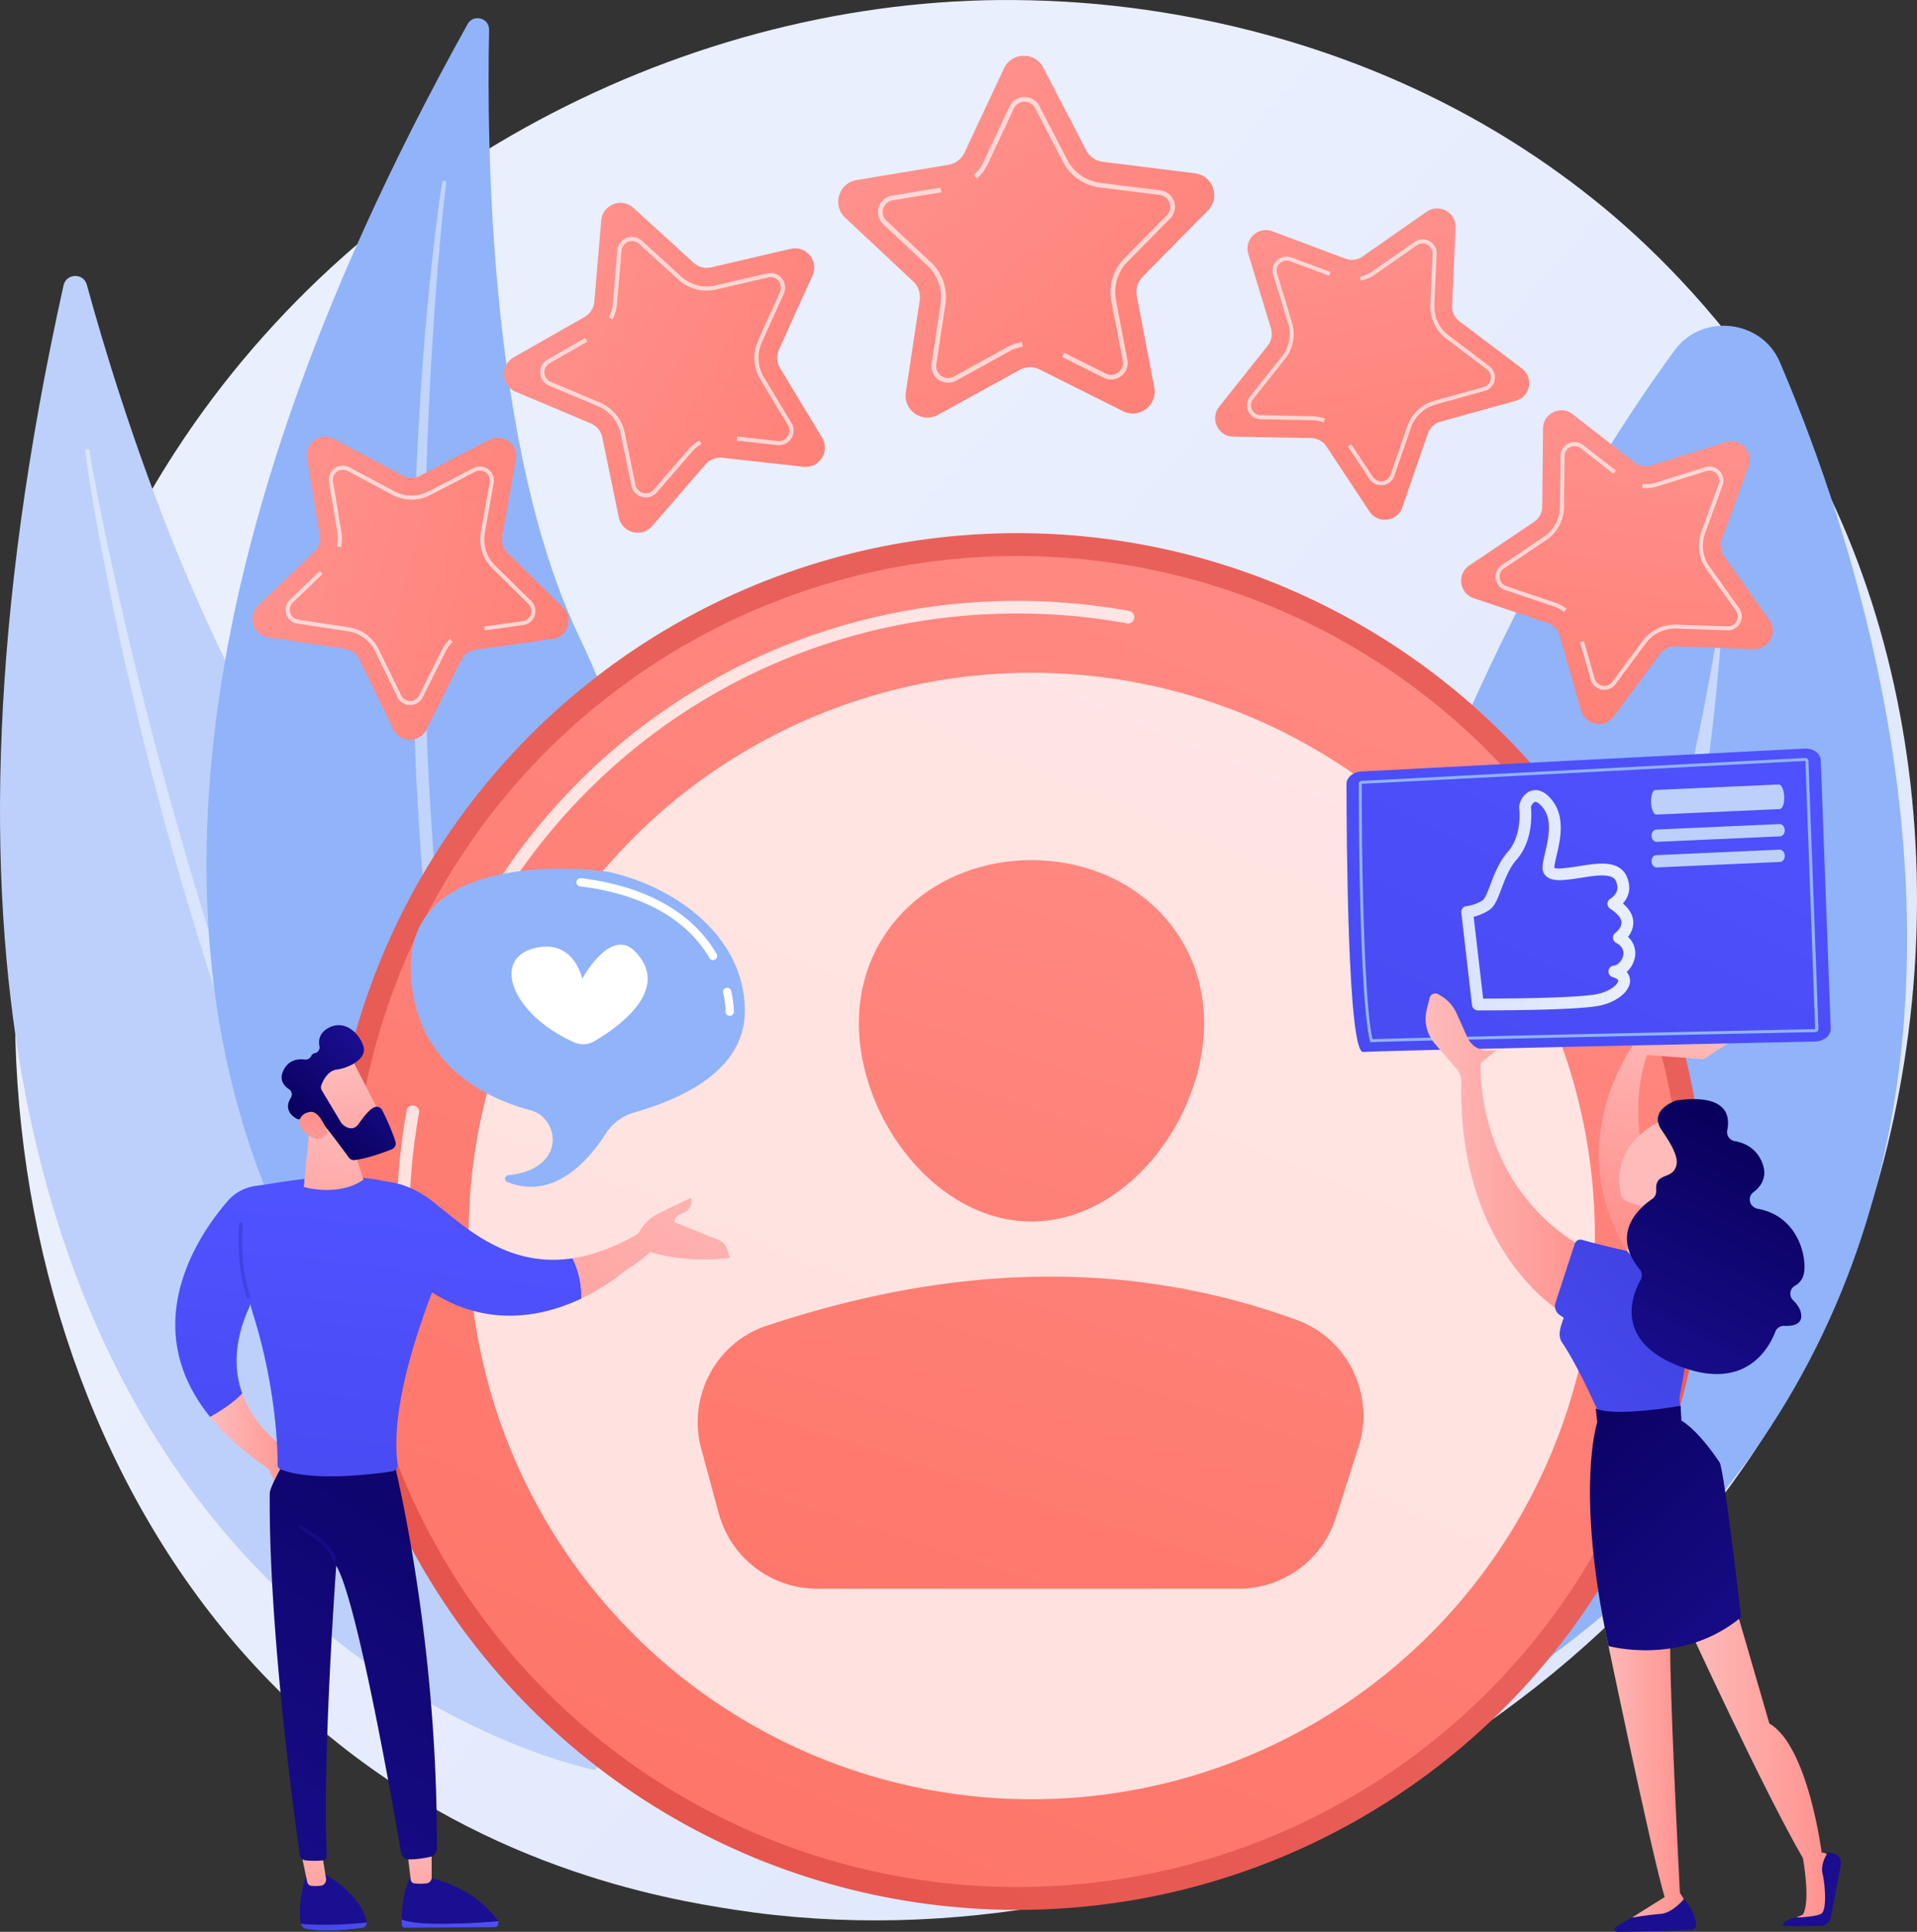 <svg xmlns="http://www.w3.org/2000/svg" xmlns:xlink="http://www.w3.org/1999/xlink" viewBox="0 0 2751.74 2772.4"><rect x="0" y="0" width="2751.74" height="2772.4" fill="#333333" stroke="none"/><defs><style>.cls-1{fill:url(#linear-gradient);}.cls-2{fill:#bdd0fb;}.cls-14,.cls-3,.cls-35,.cls-5,.cls-7{fill:#fff;}.cls-3{opacity:0.43;}.cls-4{fill:#91b3fa;}.cls-5{opacity:0.5;}.cls-6{fill:url(#linear-gradient-2);}.cls-7{opacity:0.66;}.cls-8{fill:url(#linear-gradient-3);}.cls-9{fill:url(#linear-gradient-4);}.cls-10{fill:url(#linear-gradient-5);}.cls-11{fill:url(#linear-gradient-6);}.cls-12{fill:url(#linear-gradient-7);}.cls-13{fill:url(#linear-gradient-8);}.cls-14{opacity:0.78;}.cls-15{fill:url(#linear-gradient-9);}.cls-16{fill:url(#linear-gradient-10);}.cls-17{fill:url(#linear-gradient-11);}.cls-18{fill:url(#linear-gradient-12);}.cls-19{fill:url(#linear-gradient-13);}.cls-20{fill:url(#linear-gradient-14);}.cls-21{fill:url(#linear-gradient-15);}.cls-22{fill:url(#linear-gradient-16);}.cls-23{fill:url(#linear-gradient-17);}.cls-24{fill:url(#linear-gradient-18);}.cls-25{fill:url(#linear-gradient-19);}.cls-26{fill:url(#linear-gradient-20);}.cls-27{fill:url(#linear-gradient-21);}.cls-28{fill:url(#linear-gradient-22);}.cls-29{fill:url(#linear-gradient-23);}.cls-30{fill:url(#linear-gradient-24);}.cls-31{fill:url(#linear-gradient-25);}.cls-32{fill:url(#linear-gradient-26);}.cls-33{fill:url(#linear-gradient-27);}.cls-34{fill:url(#linear-gradient-28);}.cls-36{fill:url(#linear-gradient-29);}.cls-37{fill:url(#linear-gradient-30);}.cls-38{fill:url(#linear-gradient-31);}.cls-39{fill:url(#linear-gradient-32);}.cls-40{fill:url(#linear-gradient-33);}.cls-41{fill:url(#linear-gradient-34);}.cls-42{fill:url(#linear-gradient-35);}.cls-43{fill:url(#linear-gradient-36);}.cls-44{fill:url(#linear-gradient-37);}.cls-45{fill:url(#linear-gradient-38);}.cls-46{fill:url(#linear-gradient-39);}.cls-47{fill:url(#linear-gradient-40);}.cls-48{fill:url(#linear-gradient-41);}</style><linearGradient id="linear-gradient" x1="3464.76" y1="3235" x2="1415.14" y2="1441.58" gradientUnits="userSpaceOnUse"><stop offset="0" stop-color="#dae3fe"/><stop offset="1" stop-color="#e9effd"/></linearGradient><linearGradient id="linear-gradient-2" x1="3383.13" y1="1445.2" x2="2843.69" y2="2440.15" gradientTransform="translate(-813.63 3210.77) rotate(-68.77)" gradientUnits="userSpaceOnUse"><stop offset="0" stop-color="#ff928e"/><stop offset="1" stop-color="#fe7062"/></linearGradient><linearGradient id="linear-gradient-3" x1="2554.78" y1="1259.01" x2="2080.96" y2="2132.94" gradientTransform="translate(-81.3 3373.59) rotate(-89.02)" xlink:href="#linear-gradient-2"/><linearGradient id="linear-gradient-4" x1="1445.92" y1="1747.98" x2="992.37" y2="2584.53" gradientTransform="matrix(-0.23, -0.97, 0.97, -0.23, -541.62, 3013.37)" xlink:href="#linear-gradient-2"/><linearGradient id="linear-gradient-5" x1="3672.96" y1="699.77" x2="3219.43" y2="1536.28" gradientTransform="translate(-907.62 2465.92) rotate(-38.84)" xlink:href="#linear-gradient-2"/><linearGradient id="linear-gradient-6" x1="3332.99" y1="-433.62" x2="2879.45" y2="402.9" gradientTransform="translate(-107.69 2615.49) rotate(-21.33)" xlink:href="#linear-gradient-2"/><linearGradient id="linear-gradient-7" x1="108.3" y1="3322.17" x2="1433.41" y2="1784.09" gradientUnits="userSpaceOnUse"><stop offset="0" stop-color="#e1473d"/><stop offset="1" stop-color="#e9605a"/></linearGradient><linearGradient id="linear-gradient-8" x1="2177.72" y1="19.89" x2="877.79" y2="3159.73" gradientTransform="matrix(1, 0, 0, 1, 0, 0)" xlink:href="#linear-gradient-2"/><linearGradient id="linear-gradient-9" x1="2242.18" y1="1030.93" x2="1547.21" y2="3200.82" gradientTransform="matrix(1, 0, 0, 1, 0, 0)" xlink:href="#linear-gradient-2"/><linearGradient id="linear-gradient-10" x1="2405.18" y1="1083.14" x2="1710.22" y2="3253.02" gradientTransform="matrix(1, 0, 0, 1, 0, 0)" xlink:href="#linear-gradient-2"/><linearGradient id="linear-gradient-11" x1="-4804.65" y1="2507.38" x2="-4676.55" y2="2507.38" gradientTransform="translate(5585.36)" gradientUnits="userSpaceOnUse"><stop offset="0" stop-color="#febbba"/><stop offset="1" stop-color="#ff928e"/></linearGradient><linearGradient id="linear-gradient-12" x1="-3266.93" y1="-1841.24" x2="-3396.93" y2="-1361.24" gradientTransform="translate(5585.36)" gradientUnits="userSpaceOnUse"><stop offset="0" stop-color="#09005d"/><stop offset="1" stop-color="#1a0f91"/></linearGradient><linearGradient id="linear-gradient-13" x1="-4435.36" y1="3053.14" x2="-4784.83" y2="3327.55" gradientTransform="translate(5585.36)" gradientUnits="userSpaceOnUse"><stop offset="0" stop-color="#4f52ff"/><stop offset="1" stop-color="#4042e2"/></linearGradient><linearGradient id="linear-gradient-14" x1="-4649.13" y1="3057.11" x2="-4667.48" y2="3217.24" xlink:href="#linear-gradient-11"/><linearGradient id="linear-gradient-15" x1="-4373.28" y1="3132.21" x2="-4722.75" y2="3406.61" xlink:href="#linear-gradient-13"/><linearGradient id="linear-gradient-16" x1="-3110.23" y1="-1798.8" x2="-3240.23" y2="-1318.8" xlink:href="#linear-gradient-12"/><linearGradient id="linear-gradient-17" x1="-4499.66" y1="3074.23" x2="-4518.01" y2="3234.37" xlink:href="#linear-gradient-11"/><linearGradient id="linear-gradient-18" x1="-4281.64" y1="2341.95" x2="-4868.52" y2="3252.61" xlink:href="#linear-gradient-12"/><linearGradient id="linear-gradient-19" x1="-5409.49" y1="2162.95" x2="-5503.73" y2="3085.73" gradientTransform="translate(6353.13)" xlink:href="#linear-gradient-13"/><linearGradient id="linear-gradient-20" x1="-4608.59" y1="2033.38" x2="-4678.65" y2="2336.14" xlink:href="#linear-gradient-11"/><linearGradient id="linear-gradient-21" x1="-4570.73" y1="-3898.4" x2="-4695.02" y2="-3733.97" gradientTransform="translate(6936.36 1318.79) rotate(-46.73)" xlink:href="#linear-gradient-11"/><linearGradient id="linear-gradient-22" x1="-4665.65" y1="-3858.91" x2="-4517.18" y2="-3858.91" gradientTransform="translate(6936.36 1318.79) rotate(-46.73)" xlink:href="#linear-gradient-12"/><linearGradient id="linear-gradient-23" x1="-4752.77" y1="-3768.18" x2="-4653.08" y2="-3870.47" gradientTransform="translate(6936.36 1318.79) rotate(-46.73)" xlink:href="#linear-gradient-11"/><linearGradient id="linear-gradient-24" x1="1024.06" y1="1916.21" x2="852.39" y2="2212.87" gradientTransform="matrix(1, 0, 0, 1, 0, 0)" xlink:href="#linear-gradient-13"/><linearGradient id="linear-gradient-25" x1="-4610.78" y1="2586.47" x2="-4659.99" y2="2674.05" xlink:href="#linear-gradient-12"/><linearGradient id="linear-gradient-26" x1="-5194.76" y1="2183.44" x2="-5295.64" y2="3171.21" gradientTransform="translate(6353.13)" xlink:href="#linear-gradient-13"/><linearGradient id="linear-gradient-27" x1="-4826.12" y1="2025.98" x2="-5254.85" y2="2574.51" gradientTransform="translate(6353.13)" xlink:href="#linear-gradient-11"/><linearGradient id="linear-gradient-28" x1="-4768.74" y1="2070.83" x2="-5197.47" y2="2619.36" gradientTransform="translate(6353.13)" xlink:href="#linear-gradient-11"/><linearGradient id="linear-gradient-29" x1="2922.09" y1="1912.52" x2="2825.81" y2="2207.62" gradientTransform="matrix(1, 0, 0, 1, 0, 0)" xlink:href="#linear-gradient-11"/><linearGradient id="linear-gradient-30" x1="2919.94" y1="1415.16" x2="2238.65" y2="2805.47" gradientTransform="matrix(1, 0, 0, 1, 0, 0)" xlink:href="#linear-gradient-13"/><linearGradient id="linear-gradient-31" x1="2576.69" y1="1733.66" x2="2826.44" y2="1733.66" xlink:href="#linear-gradient"/><linearGradient id="linear-gradient-32" x1="2901.71" y1="2961.17" x2="3104.56" y2="2961.17" gradientTransform="matrix(1, 0, 0, 1, 0, 0)" xlink:href="#linear-gradient-11"/><linearGradient id="linear-gradient-33" x1="3180.53" y1="2507.52" x2="3080.07" y2="3160.51" gradientTransform="matrix(1, 0, 0, 1, 0, 0)" xlink:href="#linear-gradient-12"/><linearGradient id="linear-gradient-34" x1="2967.97" y1="2474.82" x2="2867.51" y2="3127.81" gradientTransform="matrix(1, 0, 0, 1, 0, 0)" xlink:href="#linear-gradient-12"/><linearGradient id="linear-gradient-35" x1="2778.62" y1="2976.25" x2="2896.08" y2="2976.25" gradientTransform="matrix(1, 0, 0, 1, 0, 0)" xlink:href="#linear-gradient-11"/><linearGradient id="linear-gradient-36" x1="2525.57" y1="2094.93" x2="2755.53" y2="2094.93" gradientTransform="matrix(1, 0, 0, 1, 0, 0)" xlink:href="#linear-gradient-11"/><linearGradient id="linear-gradient-37" x1="2504.5" y1="2600.14" x2="2884.5" y2="2298.28" gradientTransform="matrix(1, 0, 0, 1, 0, 0)" xlink:href="#linear-gradient-13"/><linearGradient id="linear-gradient-38" x1="2674.9" y1="2445.58" x2="3051.62" y2="2870.43" gradientTransform="matrix(1, 0, 0, 1, 0, 0)" xlink:href="#linear-gradient-12"/><linearGradient id="linear-gradient-39" x1="2814.23" y1="2207.83" x2="2886.11" y2="2207.83" gradientTransform="matrix(1, 0, 0, 1, 0, 0)" xlink:href="#linear-gradient-11"/><linearGradient id="linear-gradient-40" x1="2928.47" y1="2114.93" x2="3451.7" y2="2150.51" gradientTransform="matrix(1, 0, 0, 1, 0, 0)" xlink:href="#linear-gradient-11"/><linearGradient id="linear-gradient-41" x1="3014.47" y1="2083.4" x2="2830.3" y2="2451.74" gradientTransform="matrix(1, 0, 0, 1, 0, 0)" xlink:href="#linear-gradient-12"/></defs><g id="Illustration"><path class="cls-1" d="M3116.43,2303.6c-264.89,623.71-970.51,973.13-1582.42,878.87-99.57-15.33-372.54-61-614.23-276.55C454.53,2491,355,1669.43,730.34,1090.45c273.16-421.4,762.82-660.28,1228.09-648.33,100.22,2.57,484.3,18.44,821.85,296.77,49.58,40.88,158.93,138,257.48,292.14C3269.17,1392.92,3289.07,1897.11,3116.43,2303.6Z" transform="translate(-479.13 -441.69)"/><path class="cls-2" d="M570.34,851.21c3.89-17.48,28.68-18.14,33.41-.87,45.72,167,179.32,601.1,387.64,832.33,339.2,376.49,562.68,985.79,341.92,1299.25C1333.31,2981.92,147.25,2756,570.34,851.21Z" transform="translate(-479.13 -441.69)"/><path class="cls-3" d="M601.74,1089.27c.39,5.45,1.14,9.92,1.74,14.76l2.08,14.23,4.47,28.38c3.1,18.89,6.5,37.73,9.89,56.58q10.4,56.47,22.06,112.72c15.62,75,33.26,149.5,52,223.76s39.39,148,61.68,221.35,45.75,146.26,71.54,218.44c51.29,144.42,110.47,286.2,179.44,423.22,35.2,68.14,72.19,135.39,113,200.35,41.27,64.64,85.32,127.56,133.75,187a3,3,0,0,0,4.75-3.71l0,0a2222.89,2222.89,0,0,1-127.83-189.79c-39.55-65.25-75.26-132.74-109.16-201.05s-65-138.07-94.52-208.43-56.07-142-82.23-213.67c-51.73-143.67-95.76-290-135.74-437.5q-29.74-110.65-55.2-222.44-12.87-55.85-24.57-112l-11.21-56.2-5.32-28.14-2.5-14.09c-.74-4.63-1.62-9.59-2.1-13.66l-.08-.68a3,3,0,0,0-6,.57Z" transform="translate(-479.13 -441.69)"/><path class="cls-4" d="M1150.35,476.26c8.33-15,31.24-8.81,30.87,8.32-3.63,165.6.46,600.15,128.43,869,208.35,437.8,247.08,1057.52-40.89,1284.76C1268.76,2638.37,242.72,2107.6,1150.35,476.26Z" transform="translate(-479.13 -441.69)"/><path class="cls-3" d="M1114.15,703.12c-1.14,5.12-1.67,9.41-2.44,14l-2,13.61L1106.08,758c-2.31,18.17-4.34,36.38-6.37,54.58q-5.89,54.63-10.55,109.39c-6.14,73-10.3,146.18-13.36,219.4s-4.28,146.52-3.84,219.82,2,146.61,6,219.84c7.63,146.44,23.24,292.61,49.12,437.09,13.7,72.09,29.29,143.85,49,214.56,20.24,70.54,43.47,140.26,71.7,208a2.94,2.94,0,0,0,5.47-2.15v0a2133,2133,0,0,1-65.4-208.92c-18.45-70.63-32.78-142.26-45.22-214.16s-21.92-144.33-29.8-216.91-12.68-145.48-17.12-218.37c-8.25-145.87-8.69-292.11-5.15-438.23q2.9-109.59,10-219,3.44-54.74,8-109.38l5-54.59,2.8-27.26L1118,718c.58-4.44,1.13-9.24,1.79-13.09l.12-.66a2.92,2.92,0,0,0-5.72-1.12Z" transform="translate(-479.13 -441.69)"/><path class="cls-4" d="M2146.59,3096.83s154.72-1356.78,736.47-2152.58c39.11-53.49,124.68-44.13,150.73,16.7C3208,1367.66,3603,2616.25,2146.59,3096.83Z" transform="translate(-479.13 -441.69)"/><path class="cls-5" d="M2272.57,2996.38c-3,3.53,2.14,8,5.56,4.9,126-114.7,599.91-662,672.35-1655.28.24-3.19-4.7-3.85-5.22-.69C2907,1578,2738.91,2438.8,2272.57,2996.38Z" transform="translate(-479.13 -441.69)"/><path class="cls-6" d="M2213,743.73l-93.6,94.94a31.5,31.5,0,0,0-8.5,28.06l25.15,130.93c4.92,25.65-21.69,45.8-45,34.12L1971.8,972.1a31.52,31.52,0,0,0-29.31.58l-116.75,64.38c-22.87,12.61-50.26-6.47-46.36-32.29L1799.29,873a31.52,31.52,0,0,0-9.61-27.7l-97.31-91.14c-19.06-17.85-9.37-49.8,16.38-54.07l131.53-21.8a31.55,31.55,0,0,0,23.38-17.7l56.61-120.71c11.08-23.64,44.46-24.31,56.48-1.13l61.38,118.36a31.52,31.52,0,0,0,24.06,16.76l132.29,16.54C2220.39,693.59,2231.34,725.13,2213,743.73Z" transform="translate(-479.13 -441.69)"/><path class="cls-7" d="M1947.34,939.18a61.74,61.74,0,0,0-19.56,6.83l-76.25,42a23.86,23.86,0,0,1-35.12-24.46l13-86.09A62,62,0,0,0,1810.5,823L1747,763.49a23.86,23.86,0,0,1,12.41-41l43.9-7.28,1.1,6.68-43.89,7.28a17.09,17.09,0,0,0-8.89,29.34l63.55,59.52a68.74,68.74,0,0,1,21,60.44l-13,86.09a17.09,17.09,0,0,0,25.15,17.52l76.25-42a68.84,68.84,0,0,1,21.69-7.58Z" transform="translate(-479.13 -441.69)"/><path class="cls-7" d="M2096.25,971.14a23.91,23.91,0,0,1-32.95,12.69L2003.73,954l3-6.06,59.57,29.82a17.1,17.1,0,0,0,24.44-18.52l-16.42-85.49a69.37,69.37,0,0,1,18.55-61.23l61.12-62a17.09,17.09,0,0,0-10.05-29l-86.41-10.81a68.72,68.72,0,0,1-52.48-36.56L1965,596.9a17.09,17.09,0,0,0-30.65.61l-37,78.85a68.35,68.35,0,0,1-15.77,21.45l-4.58-5a61.46,61.46,0,0,0,14.21-19.35l37-78.84a23.85,23.85,0,0,1,42.78-.85l40.1,77.29a61.91,61.91,0,0,0,47.31,33l86.41,10.81a23.86,23.86,0,0,1,14,40.43l-61.12,62a62.5,62.5,0,0,0-16.72,55.2l16.42,85.5A23.89,23.89,0,0,1,2096.25,971.14Z" transform="translate(-479.13 -441.69)"/><rect class="cls-7" x="1803.63" y="713.05" width="26.36" height="6.77" transform="translate(-571.77 -135.24) rotate(-9.4)"/><path class="cls-8" d="M1645.39,837.12l-48.27,106.7a27.63,27.63,0,0,0,1.52,25.7l60.53,100.25c11.86,19.64-4,44.34-26.74,41.81L1516,1098.64a27.69,27.69,0,0,0-24,9.4l-76.64,88.54c-15,17.34-43.39,10-48-12.51l-23.67-114.69a27.68,27.68,0,0,0-16.34-19.91L1219.49,1004c-21.12-8.92-22.86-38.19-2.93-49.54l101.76-57.95a27.65,27.65,0,0,0,13.88-21.69l10-116.69c1.95-22.85,29.25-33.54,46.2-18.1l86.56,78.88a27.71,27.71,0,0,0,24.92,6.5l114.05-26.59C1636.23,793.56,1654.84,816.22,1645.39,837.12Z" transform="translate(-479.13 -441.69)"/><path class="cls-7" d="M1485.87,1079a54.34,54.34,0,0,0-14,11.58l-50,57.82a21,21,0,0,1-36.38-9.48l-15.46-74.9a54.42,54.42,0,0,0-32.15-39.15l-70.46-29.73a21,21,0,0,1-2.23-37.53l34-19.34,2.94,5.17-34,19.33a15,15,0,0,0,1.59,26.89l70.47,29.73a60.38,60.38,0,0,1,35.66,43.43l15.46,74.9a15,15,0,0,0,26,6.79l50-57.82a60.41,60.41,0,0,1,15.58-12.85Z" transform="translate(-479.13 -441.69)"/><path class="cls-7" d="M1618.31,1060a21,21,0,0,1-23.3,20.48l-58.15-6.47.65-5.91,58.16,6.46a15,15,0,0,0,14.5-22.68l-39.52-65.47a61,61,0,0,1-3.33-56.09l31.53-69.68a15,15,0,0,0-17.09-20.82l-74.49,17.37A60.35,60.35,0,0,1,1452.9,843l-56.54-51.51a15,15,0,0,0-25.07,9.82l-6.5,76.21a60,60,0,0,1-6.47,22.48l-5.28-2.72a54.06,54.06,0,0,0,5.82-20.26l6.5-76.21a21,21,0,0,1,35-13.71l56.54,51.51a54.43,54.43,0,0,0,49,12.78l74.49-17.37a21,21,0,0,1,23.87,29.06l-31.53,69.68a54.94,54.94,0,0,0,3,50.57l39.53,65.47A21,21,0,0,1,1618.31,1060Z" transform="translate(-479.13 -441.69)"/><rect class="cls-7" x="1299.02" y="932.1" width="23.16" height="5.95" transform="translate(-770.11 329.15) rotate(-29.65)"/><path class="cls-9" d="M1219.71,1101.05l-19.6,110.36a26.49,26.49,0,0,0,7.47,23.49l79.8,78.71c15.63,15.42,6.8,42.06-14.94,45.09l-111,15.46a26.49,26.49,0,0,0-20,14.37l-50.2,100.22c-9.83,19.62-37.9,19.46-47.5-.28l-49-100.81a26.49,26.49,0,0,0-19.85-14.61L864,1356.28c-21.7-3.29-30.22-30-14.41-45.26l80.73-77.77a26.44,26.44,0,0,0,7.75-23.39l-18.29-110.59c-3.58-21.66,19.23-38,38.59-27.69l98.91,52.75a26.5,26.5,0,0,0,24.65.14l99.52-51.57C1200.94,1062.8,1223.55,1079.44,1219.71,1101.05Z" transform="translate(-479.13 -441.69)"/><path class="cls-7" d="M1128.79,1363a51.73,51.73,0,0,0-10.29,14l-32.79,65.45a20.07,20.07,0,0,1-36-.21l-32-65.84a52.11,52.11,0,0,0-39.06-28.73l-72.38-11a20.06,20.06,0,0,1-10.92-34.29l26.94-26,4,4.1-26.94,25.95a14.38,14.38,0,0,0,7.82,24.57l72.38,10.95a57.8,57.8,0,0,1,43.33,31.87l32,65.84a14.36,14.36,0,0,0,25.77.15l32.79-65.45a57.59,57.59,0,0,1,11.41-15.58Z" transform="translate(-479.13 -441.69)"/><path class="cls-7" d="M1247.17,1314.21a20.1,20.1,0,0,1-16.78,24.49l-55.46,7.72-.79-5.64,55.47-7.72a14.37,14.37,0,0,0,8.1-24.47l-52.1-51.4a58.33,58.33,0,0,1-16.32-51.25l12.8-72.08a14.37,14.37,0,0,0-20.76-15.27l-65,33.68a57.74,57.74,0,0,1-53.77-.33L978,1117.5a14.37,14.37,0,0,0-20.94,15l12,72.23a57.37,57.37,0,0,1-.7,22.38l-5.54-1.28a51.7,51.7,0,0,0,.62-20.17l-12-72.23a20.06,20.06,0,0,1,29.24-21l64.6,34.44a52,52,0,0,0,48.47.29l65-33.68a20.07,20.07,0,0,1,29,21.33l-12.81,72.07a52.56,52.56,0,0,0,14.72,46.2l52.11,51.41A20,20,0,0,1,1247.17,1314.21Z" transform="translate(-479.13 -441.69)"/><rect class="cls-7" x="921.18" y="1268.05" width="22.16" height="5.69" transform="translate(-1099.95 560.46) rotate(-43.92)"/><path class="cls-10" d="M2654.67,1017l-108,29.91a26.51,26.51,0,0,0-18,16.88l-36.59,106c-7.17,20.74-35,24.27-47.13,6l-61.83-93.49a26.44,26.44,0,0,0-21.6-11.87l-112.07-2.07c-21.95-.41-33.91-25.8-20.24-43L2299,937.56a26.52,26.52,0,0,0,4.61-24.22L2271,806.12c-6.39-21,14.07-40.22,34.62-32.52l105,39.29A26.47,26.47,0,0,0,2435,809.8l91.89-64.21c18-12.57,42.59.95,41.62,22.88l-4.93,112a26.5,26.5,0,0,0,10.5,22.3l89.46,67.55C2681.08,983.53,2675.83,1011.1,2654.67,1017Z" transform="translate(-479.13 -441.69)"/><path class="cls-7" d="M2379.12,1047.92a51.9,51.9,0,0,0-17.12-3.23l-73.19-1.35a20.07,20.07,0,0,1-15.33-32.56l45.59-57.27a52.09,52.09,0,0,0,9.08-47.63l-21.33-70A20.06,20.06,0,0,1,2333,811.21l35,13.12-2,5.32-35-13.11a14.38,14.38,0,0,0-18.79,17.65l21.33,70a57.8,57.8,0,0,1-10.06,52.84l-45.59,57.27a14.37,14.37,0,0,0,11,23.32l73.19,1.35a57.59,57.59,0,0,1,19,3.58Z" transform="translate(-479.13 -441.69)"/><path class="cls-7" d="M2474.21,1133.67a20.09,20.09,0,0,1-29.33-4.57l-30.9-46.71,4.75-3.14,30.9,46.71a14.36,14.36,0,0,0,25.56-3.24l23.91-69.18a58.32,58.32,0,0,1,39.2-36.83l70.54-19.54a14.37,14.37,0,0,0,4.83-25.32l-58.42-44.12a57.71,57.71,0,0,1-22.9-48.65l3.21-73.14A14.37,14.37,0,0,0,2513,793.53l-60,41.93a57.43,57.43,0,0,1-20.49,9l-1.24-5.55a51.82,51.82,0,0,0,18.47-8.14l60-41.93a20.06,20.06,0,0,1,31.53,17.33L2538,879.33a52.06,52.06,0,0,0,20.64,43.86l58.43,44.12a20.06,20.06,0,0,1-6.74,35.35l-70.54,19.53a52.57,52.57,0,0,0-35.34,33.21l-23.9,69.18A20.08,20.08,0,0,1,2474.21,1133.67Z" transform="translate(-479.13 -441.69)"/><rect class="cls-7" x="2374.61" y="819.79" width="5.69" height="22.16" transform="translate(286.52 2324.31) rotate(-69.47)"/><path class="cls-11" d="M2996.44,1373.34l-112-4a26.48,26.48,0,0,0-22.21,10.69l-66.78,90c-13.08,17.63-40.7,12.61-46.73-8.5l-30.84-107.76a26.51,26.51,0,0,0-17-17.82l-106.26-35.69c-20.81-7-24.57-34.81-6.36-47.07l93-62.63a26.47,26.47,0,0,0,11.68-21.7l1.11-112.09c.22-22,25.51-34.12,42.8-20.6l88.29,69.06a26.51,26.51,0,0,0,24.26,4.41l106.94-33.58c20.94-6.58,40.33,13.71,32.81,34.34l-38.39,105.31a26.47,26.47,0,0,0,3.3,24.42l65,91.33C3031.68,1349.4,3018.38,1374.11,2996.44,1373.34Z" transform="translate(-479.13 -441.69)"/><path class="cls-7" d="M2724.34,1320a52,52,0,0,0-15.36-8.22l-69.39-23.32a20.07,20.07,0,0,1-4.82-35.66l60.71-40.9a52.12,52.12,0,0,0,23-42.69l.72-73.2a20.06,20.06,0,0,1,32.42-15.61l29.47,23.05-3.51,4.48-29.46-23a14.37,14.37,0,0,0-23.23,11.18l-.72,73.2a57.79,57.79,0,0,1-25.5,47.35L2638,1257.48a14.37,14.37,0,0,0,3.45,25.54l69.39,23.31a57.73,57.73,0,0,1,17,9.12Z" transform="translate(-479.13 -441.69)"/><path class="cls-7" d="M2789.22,1430.35a20.12,20.12,0,0,1-26.6-13.19l-15.41-53.85,5.48-1.56,15.41,53.84a14.36,14.36,0,0,0,25.35,4.6l43.61-58.78a58.37,58.37,0,0,1,48.47-23.33l73.15,2.6a14.38,14.38,0,0,0,12.23-22.7l-42.45-59.65a57.79,57.79,0,0,1-7.2-53.29l25.07-68.78a14.37,14.37,0,0,0-17.8-18.64l-69.85,21.94a57.62,57.62,0,0,1-22.26,2.44l.49-5.67a51.78,51.78,0,0,0,20.06-2.21l69.85-21.93a20.06,20.06,0,0,1,24.86,26L2926.61,1207a52.06,52.06,0,0,0,6.49,48l42.44,59.65a20.07,20.07,0,0,1-17.06,31.69l-73.15-2.6a52.56,52.56,0,0,0-43.69,21L2798,1423.59A20.11,20.11,0,0,1,2789.22,1430.35Z" transform="translate(-479.13 -441.69)"/><rect class="cls-7" x="2785.21" y="1101.39" width="5.69" height="22.16" transform="translate(-285.21 2181.16) rotate(-51.96)"/><circle class="cls-12" cx="1460.18" cy="1753.03" r="987.92"/><circle class="cls-13" cx="1460.18" cy="1753.03" r="955.07"/><path class="cls-14" d="M1058.9,2157h-.48a9.05,9.05,0,0,1-8.56-9.51,896.78,896.78,0,0,1,12.94-111.88,9,9,0,0,1,17.8,3.22,879.11,879.11,0,0,0-12.68,109.6A9,9,0,0,1,1058.9,2157Z" transform="translate(-479.13 -441.69)"/><path class="cls-14" d="M1151.76,1807a9,9,0,0,1-8.07-13.11C1296.22,1491.74,1601.08,1304,1939.31,1304A898.07,898.07,0,0,1,2100,1318.5a9,9,0,1,1-3.24,17.78,880.57,880.57,0,0,0-157.43-14.16c-331.37,0-630,183.9-779.47,479.93A9.05,9.05,0,0,1,1151.76,1807Z" transform="translate(-479.13 -441.69)"/><circle class="cls-14" cx="1480.99" cy="1773.84" r="808.35"/><path class="cls-15" d="M2207.61,1910.08c0,136.87-111,284.64-247.84,284.64S1711.94,2047,1711.94,1910.08s111-234,247.83-234S2207.61,1773.21,2207.61,1910.08Z" transform="translate(-479.13 -441.69)"/><path class="cls-16" d="M1652.21,2721.7h605a146.43,146.43,0,0,0,139.48-101.82l32.56-101.75c23.83-74.51-14.92-155.17-88.39-182-246.21-90-500.8-78.47-761.6,8.31-73.07,24.31-113.61,102.46-93.45,176.78l25.07,92.4A146.44,146.44,0,0,0,1652.21,2721.7Z" transform="translate(-479.13 -441.69)"/><path class="cls-17" d="M826.81,2441.36c-13.14,14-32.49,26.15-46.11,33.71C801,2500.2,828.56,2525.37,865,2550l10.43,23.4,33.4-40S848.87,2503.54,826.81,2441.36Z" transform="translate(-479.13 -441.69)"/><path class="cls-18" d="M1005.57,3200.67a7.66,7.66,0,0,0-.22-2.17c-10.82-42.89-64.51-69.61-64.51-69.61l-21.28,1.67c-12.24,37.8-10.67,61-8.7,71.32a8,8,0,0,0,.22.84C928.63,3204.29,964.76,3205.31,1005.57,3200.67Z" transform="translate(-479.13 -441.69)"/><path class="cls-19" d="M911.08,3202.72a9.22,9.22,0,0,0,6.75,6.82c25,5.25,64.66,1,81.32-1.15a7.74,7.74,0,0,0,6.42-7.72C964.76,3205.31,928.63,3204.29,911.08,3202.72Z" transform="translate(-479.13 -441.69)"/><path class="cls-20" d="M911,3098.86l9,43.39a7.1,7.1,0,0,0,6.06,5.84,59.79,59.79,0,0,0,14-.23c4.65-.68,7.88-5.4,7.06-10.47l-6.26-38.53Z" transform="translate(-479.13 -441.69)"/><path class="cls-21" d="M1097.73,3202.29c-23.5-.66-35.66-3.43-41.94-6,0,2.34,0,4.72.07,7.18a4.64,4.64,0,0,0,4.43,4.72l129-.83c4.11,0,6.52-4.81,4.74-8.58C1177.15,3200.18,1134.06,3203.3,1097.73,3202.29Z" transform="translate(-479.13 -441.69)"/><path class="cls-22" d="M1194.07,3198.78a6,6,0,0,0-.51-1c-11.4-15.93-40.42-47.63-97.78-61.39l-27.51-.86s-12.25,21.29-12.48,60.73c6.28,2.57,18.44,5.34,41.94,6C1134.06,3203.3,1177.15,3200.18,1194.07,3198.78Z" transform="translate(-479.13 -441.69)"/><path class="cls-23" d="M1063.17,3093.86c.31,2,4.08,33.22,5.54,45.3a6,6,0,0,0,5,5.41c4.68.56,12.26,1.07,18.89-.29a8.14,8.14,0,0,0,6.17-8.17v-48.92Z" transform="translate(-479.13 -441.69)"/><path class="cls-24" d="M1041.1,2525s66.36,252.19,65.16,569.55a12.29,12.29,0,0,1-9.75,12c-8.34,1.76-20.61,3.85-30.76,3.56a11.39,11.39,0,0,1-10.86-9.52c-9.31-54.56-62.71-362-93.13-411.86,0,0-20,273.78-13.62,415.82a6.74,6.74,0,0,1-5.94,7,112.92,112.92,0,0,1-24.69-.07,9,9,0,0,1-8-7.65c-6.63-46.18-44.78-321.06-43.15-519.08.09-11.17,29.53-59.72,29.53-59.72Z" transform="translate(-479.13 -441.69)"/><path class="cls-25" d="M1133.39,2219.82a275.94,275.94,0,0,1-28.1-42.88c-11-20.83-.89,13.48-3.9-10-82.54-59.57-206.84-29.42-254.92-23.36a64.26,64.26,0,0,0-40.57,21.78c-41.2,47.68-131.61,178.21-25.2,309.75,13.62-7.56,33-19.68,46.11-33.71-11.77-33.19-12.73-75.6,11.94-127.6A120.36,120.36,0,0,0,841.9,2326c34,107.73,35.82,197.38,35.75,218a6.8,6.8,0,0,0,4.27,6.37c44.76,17.94,130.91,7.26,159.83,3a9.73,9.73,0,0,0,8.14-11c-14.2-102.83,58.65-272,77.89-314.36A28,28,0,0,1,1133.39,2219.82Z" transform="translate(-479.13 -441.69)"/><path class="cls-26" d="M923.83,2057l-8.63,88.13s49.58,14.93,85.63-10.51l-25.34-80.09Z" transform="translate(-479.13 -441.69)"/><path class="cls-27" d="M981.35,1956.51c1.19,1.13,50.36,97.67,50.36,97.67L976,2081.08l-60.19-84.58S961.37,1937.71,981.35,1956.51Z" transform="translate(-479.13 -441.69)"/><path class="cls-28" d="M940.45,1998.84a8.89,8.89,0,0,0,.67,7.81L968.91,2053a8.47,8.47,0,0,0,1.52,1.9c3.31,3.08,14.63,12,23.38-.16,7.46-10.39,14.46-19.84,22-23.74a8.89,8.89,0,0,1,12,4c4.58,9.08,13.45,27.58,19,45.12a8.85,8.85,0,0,1-5.14,10.85c-11.29,4.57-33.59,12.84-53.38,15.57a8.88,8.88,0,0,1-8.4-3.58c-8.51-11.66-32.51-44.25-40.7-52.41-7.61-7.58-21.65-4.72-28-2.9a8.94,8.94,0,0,1-7.1-.94c-6.42-3.86-17.62-13.49-7.37-29.8a8.89,8.89,0,0,0-2.75-12.08c-7.17-4.71-15-13.57-7.54-27.9,7.5-14.51,20.9-15.81,30-14.69a9.25,9.25,0,0,0,9.69-5.39,5.87,5.87,0,0,1,4.58-3.61,8.62,8.62,0,0,0,7-10.13c-1.6-8.21-.39-18.88,12.72-26.08,24-13.22,45.1,8.32,50.45,26.5s-21.52,31-38.43,33.17C950,1978.2,943.19,1991.76,940.45,1998.84Z" transform="translate(-479.13 -441.69)"/><path class="cls-29" d="M949.59,2067.48s-10.69-31.28-24.38-30.13-24.45,14.78-7.49,30.11C938.81,2086.52,949.59,2067.48,949.59,2067.48Z" transform="translate(-479.13 -441.69)"/><path class="cls-30" d="M834.24,2305.7c-18-49.37-11.5-109-11.43-109.57l5,.57c-.07.58-6.47,59.05,11.16,107.28Z" transform="translate(-479.13 -441.69)"/><path class="cls-31" d="M959.32,2682.3a2.5,2.5,0,0,1-2.42-1.88c-5.5-21.22-46.71-44.55-47.12-44.78a2.5,2.5,0,1,1,2.44-4.36c1.78,1,43.49,24.6,49.52,47.89a2.5,2.5,0,0,1-1.79,3A2.72,2.72,0,0,1,959.32,2682.3Z" transform="translate(-479.13 -441.69)"/><path class="cls-32" d="M1300.94,2247.53c-93.36,14-154.21-44.9-199.55-80.63-59.86-47.18-106.45-24.23-106.45-24.23l63.84,121.85c95.34,89.89,193.09,69.93,254.72,40.8A118.81,118.81,0,0,0,1300.94,2247.53Z" transform="translate(-479.13 -441.69)"/><path class="cls-33" d="M1432.16,2191.83l-31,16.67c-37.13,22.6-70.36,34.55-100.26,39a118.81,118.81,0,0,1,12.56,57.79c39.23-18.55,63.82-40.8,63.82-40.8C1447.46,2222.7,1432.16,2191.83,1432.16,2191.83Z" transform="translate(-479.13 -441.69)"/><path class="cls-34" d="M1523.36,2235.46a22.85,22.85,0,0,0-13.35-14.61l-62.83-25.26s-1-8.06,13.28-13.54,10.9-21.4,10.9-21.4-19.44,8.86-47.89,22.92c-16.27,8-25.39,22.24-30.24,32.92l16.18,21.27c38.72,11.64,77.91,13.86,117.43,9.25Z" transform="translate(-479.13 -441.69)"/><path class="cls-4" d="M1351.82,1692.72c95.84,21,195.3,91.66,196.46,198.11,1,90.52-97.94,130-158.79,147.44a72.35,72.35,0,0,0-41.06,30.64c-22.73,35.61-73.41,96.6-141.2,69.1a5.11,5.11,0,0,1,1.51-9.81c16.89-1.5,40.42-7,54.61-24.88,19.33-24.35,6.51-60.62-23.55-68.56-56.89-15-166.62-61.73-170.92-199.12C1063.06,1649.83,1351.82,1692.72,1351.82,1692.72Z" transform="translate(-479.13 -441.69)"/><path class="cls-35" d="M1314.91,1846.27s-12.42-60.77-72.27-42.74c-56.69,17.09-27.92,94,60.21,133.87a32.35,32.35,0,0,0,29.67-1.59c33.87-19.87,111.71-74.28,57.85-129C1355.59,1771.56,1314.91,1846.27,1314.91,1846.27Z" transform="translate(-479.13 -441.69)"/><path class="cls-35" d="M1503.4,1819.48a5.93,5.93,0,0,0,4.35-8.88c-44.36-75.7-130.33-100.84-194.63-108.61a5.93,5.93,0,0,0-1.42,11.77c61.64,7.44,143.92,31.32,185.83,102.84A5.94,5.94,0,0,0,1503.4,1819.48Z" transform="translate(-479.13 -441.69)"/><path class="cls-35" d="M1527.39,1899.5a5.93,5.93,0,0,0,5.16-5.78c0-.49.15-12.16-3.75-29.66a5.93,5.93,0,1,0-11.57,2.57c3.6,16.15,3.47,26.79,3.47,26.89a5.92,5.92,0,0,0,5.83,6A6.12,6.12,0,0,0,1527.39,1899.5Z" transform="translate(-479.13 -441.69)"/><path class="cls-36" d="M2828.35,1934.35s-133.93,171.48,18.88,345.88l57.45-5.35s-110.59-177.57-61.34-319.12l81.38,6,45-29.34Z" transform="translate(-479.13 -441.69)"/><path class="cls-37" d="M2433.35,1548.83l636-32.83c12.48-.65,23,6.88,23.35,16.72L3107,1917.83c.37,9.9-9.66,18.28-22.22,18.54-115.14,2.42-626.34,13.24-648.85,15-22.24,1.72-23.91-308.08-24-384.53C2412,1557.38,2421.38,1549.45,2433.35,1548.83Z" transform="translate(-479.13 -441.69)"/><path class="cls-4" d="M2446.16,1937.4l-.44-1.62c-9.59-35.2-15.89-180.16-16.07-369.29a4.45,4.45,0,0,1,4.46-4.18l636-32.83a5.05,5.05,0,0,1,3.23.92,3.89,3.89,0,0,1,1.68,3l14.36,385.1a4.42,4.42,0,0,1-4.47,4.32h-.13c-91.61,1.92-552.82,11.66-636.91,14.47Zm624.2-403.7h-.08l-636,32.83a.73.73,0,0,0-.51.18c.24,185.77,6.31,328.79,15.56,366.34,88.43-2.89,544.21-12.51,635.25-14.42h.08l-14-385C3070.74,1533.75,3070.61,1533.71,3070.36,1533.7Z" transform="translate(-479.13 -441.69)"/><path class="cls-2" d="M2849.05,1593.38c.44,9.74,4,17.49,8,17.31l176.77-7.88c4-.17,6.89-8.21,6.45-18s-4-17.49-8-17.31l-176.77,7.88C2851.51,1575.6,2848.62,1583.64,2849.05,1593.38Z" transform="translate(-479.13 -441.69)"/><path class="cls-2" d="M2849.82,1641.34c.22,4.87,3.63,8.67,7.63,8.49l176.77-7.87c4-.18,7.07-4.27,6.85-9.14s-3.63-8.67-7.63-8.49l-176.77,7.87C2852.67,1632.38,2849.6,1636.47,2849.82,1641.34Z" transform="translate(-479.13 -441.69)"/><path class="cls-2" d="M2849.82,1678.06c.22,4.87,3.63,8.67,7.63,8.49l176.77-7.87c4-.18,7.07-4.27,6.85-9.14s-3.63-8.67-7.63-8.49l-176.77,7.87C2852.67,1669.1,2849.6,1673.19,2849.82,1678.06Z" transform="translate(-479.13 -441.69)"/><path class="cls-38" d="M2607.64,1891.71h-7.12a8.47,8.47,0,0,1-8.38-7.49l-15.39-132.7a8.46,8.46,0,0,1,7.48-9.39c.13,0,12.75-1.51,23.2-8.42,3.5-2.32,7.53-13,11.09-22.41,5.49-14.54,12.33-32.64,24.88-47,20.35-23.24,17-58.19,16.52-62.1-1-8.58,5.63-21.19,16-25.21,6.33-2.47,19-3.74,32.82,15.39,17.26,23.88,9.73,56,4.74,77.33-1.55,6.61-3,12.86-3.2,16.72a3,3,0,0,0,0,.65c3.45,2.6,23.62-.53,35.67-2.4,6.29-1,12.72-2,18.94-2.69,21.91-2.54,47.66-1.59,52.48,28.54,2,12.45-3.31,21.76-8.68,27.72,9.68,8.28,14.68,17.32,14.92,27,.22,8.74-3.65,16-7.61,21a31.47,31.47,0,0,1,9.74,30.09,37.14,37.14,0,0,1-11.63,20.26,18.88,18.88,0,0,1,4.84,13.07c-.41,14.71-18.15,29.39-42.18,34.92C2747.69,1891.26,2637.2,1891.71,2607.64,1891.71Zm-13.17-134.37,13.63,117.43c29.62,0,138-.52,164.88-6.71,19.12-4.4,28.93-14.48,29.05-18.89,0-1.7-3.13-3.76-7.91-5.15a8.46,8.46,0,0,1,1.59-16.56c5.82-.53,12-7.16,13.44-14.47,1.06-5.29.16-12.74-10.12-18.17a8.46,8.46,0,0,1-1-14.37s8.88-6.76,8.63-14.88c-.24-7.87-8.91-15.07-16.14-19.71a8.47,8.47,0,0,1,.36-14.47c.42-.25,11.54-7,9.75-18.18-1.35-8.43-2.89-18-33.81-14.4-6,.7-12.22,1.66-18.3,2.61-22.61,3.5-40.47,6.28-49.87-2.2-2.62-2.36-5.67-6.64-5.32-13.63.26-5.39,1.82-12,3.62-19.74,4.54-19.38,10.76-45.93-2-63.56-5-6.84-9.82-10.54-12.74-9.6-3.07,1-5.49,6-5.52,7.75.53,4.48,4.55,46.29-20.61,75-10.54,12-16.51,27.85-21.78,41.81s-9.53,25.21-17.59,30.55A73.31,73.31,0,0,1,2594.47,1757.34Z" transform="translate(-479.13 -441.69)"/><path class="cls-39" d="M2901.71,2773.9s108.51,236.51,165.44,334.47c0,0,11.31,61.64,0,81l-9.63,4.28,45-1.34s4-82.91.88-87.54-9.36-4.33-9.36-4.33-19.29-152.79-75.14-185.39l-54.12-186.43Z" transform="translate(-479.13 -441.69)"/><path class="cls-40" d="M3038.31,3205.29c-.07,1.09,35.12.59,54.23.24a15.2,15.2,0,0,0,14.58-12l14.44-75.84a13.63,13.63,0,0,0-10.36-15.84l-8.06-1.84s-11.49,15.76-7.87,30.61,6.84,53.3-2.31,57.78-35.44,5.26-35.44,5.26S3038.91,3195.52,3038.31,3205.29Z" transform="translate(-479.13 -441.69)"/><path class="cls-41" d="M2798.85,3206.67a4,4,0,0,0,2,7.42c32-.32,103.66-1.34,110-4,8.22-3.42-3-33-14.81-43l-65.19,21.28Z" transform="translate(-479.13 -441.69)"/><path class="cls-42" d="M2778.62,2758.82s70.12,339.24,90,405.41l-46.93,29.45s23.52-4,41-5.26,33.47-21.28,33.47-21.28l-5.62-9s-17.58-337.39-13.3-375.7Z" transform="translate(-479.13 -441.69)"/><path class="cls-43" d="M2604.54,1967.54s-9.67,176.47,151,266.65l-38.68,88.22s-145.46-88-140.08-327.94a27.91,27.91,0,0,0-6.82-18.8L2539,1939.81a55.49,55.49,0,0,1-11.8-49.7l4.07-16.27a8.44,8.44,0,0,1,12.42-5.25l3.23,1.88a56.76,56.76,0,0,1,23.3,25.91l15.18,33.93a32.64,32.64,0,0,0,32.58,19.18l9.39-.81Z" transform="translate(-479.13 -441.69)"/><path class="cls-44" d="M2749.94,2221c26.88,7.46,117.94,31.41,174.79,30.43l-34.9,197,2.77,32.13-113.8-.51s-32-74.4-57.31-111.5c-7.3-10.71-1.86-23.49,2.27-35.77l-5.68-3.79a15.48,15.48,0,0,1-6.14-17.69l27.72-84.79A8.47,8.47,0,0,1,2749.94,2221Z" transform="translate(-479.13 -441.69)"/><path class="cls-45" d="M2769.69,2463.17l2.23,19.46s-32.16,96.31,16.08,321.26c0,0,104.48,29.59,190.35-41.23,0,0-24.22-212.32-30.84-222.21-33-49.26-54.91-60-54.91-60l-1-21.27S2799.77,2475.83,2769.69,2463.17Z" transform="translate(-479.13 -441.69)"/><path class="cls-46" d="M2814.23,2236.84c-.4-.53,23.76-72.94,23.76-72.94l34.6,3.14,13.52,82.15S2831.88,2260.13,2814.23,2236.84Z" transform="translate(-479.13 -441.69)"/><path class="cls-47" d="M2864.31,2049.72c-2.31,1.43-73.94,31-58.55,105.41a14,14,0,0,0,7.94,9.95c10.51,4.68,33.14,12.71,60.21,10,37.53-3.81,62.12-69.3,61.07-88.35S2887.18,2035.48,2864.31,2049.72Z" transform="translate(-479.13 -441.69)"/><path class="cls-48" d="M2886.11,2020.8c-1.88.25-41.4,14-21.8,42.65s27,45.48,17.68,58.06c-8.45,11.45-27.15,4.92-25.52,28.76a13.36,13.36,0,0,1-5.7,12.08c-17.62,11.93-60.63,48.65-18,101a13.34,13.34,0,0,1,1.51,14.92c-12.48,22.39-38.7,88,56.2,124.33,93.78,35.94,127.64-25.36,137.1-49.86a13.06,13.06,0,0,1,12.93-8.27c10.31.48,24.91-1.23,24.24-15-.41-8.37-5.63-15.86-11.8-21.87a13.06,13.06,0,0,1,2.52-20.57,25.62,25.62,0,0,0,12.64-15.9c5.68-21-5.66-84-66-94.69-5-.89-10.31-5.61-11-10.67l0-.23a13.05,13.05,0,0,1,4.84-12.83c9.64-7.07,22-21.3,12-44.13-8.9-20.24-26-27.07-38.66-29.25a13.14,13.14,0,0,1-10.78-15.71C2962.64,2043.51,2958.91,2011.26,2886.11,2020.8Z" transform="translate(-479.13 -441.69)"/></g></svg>